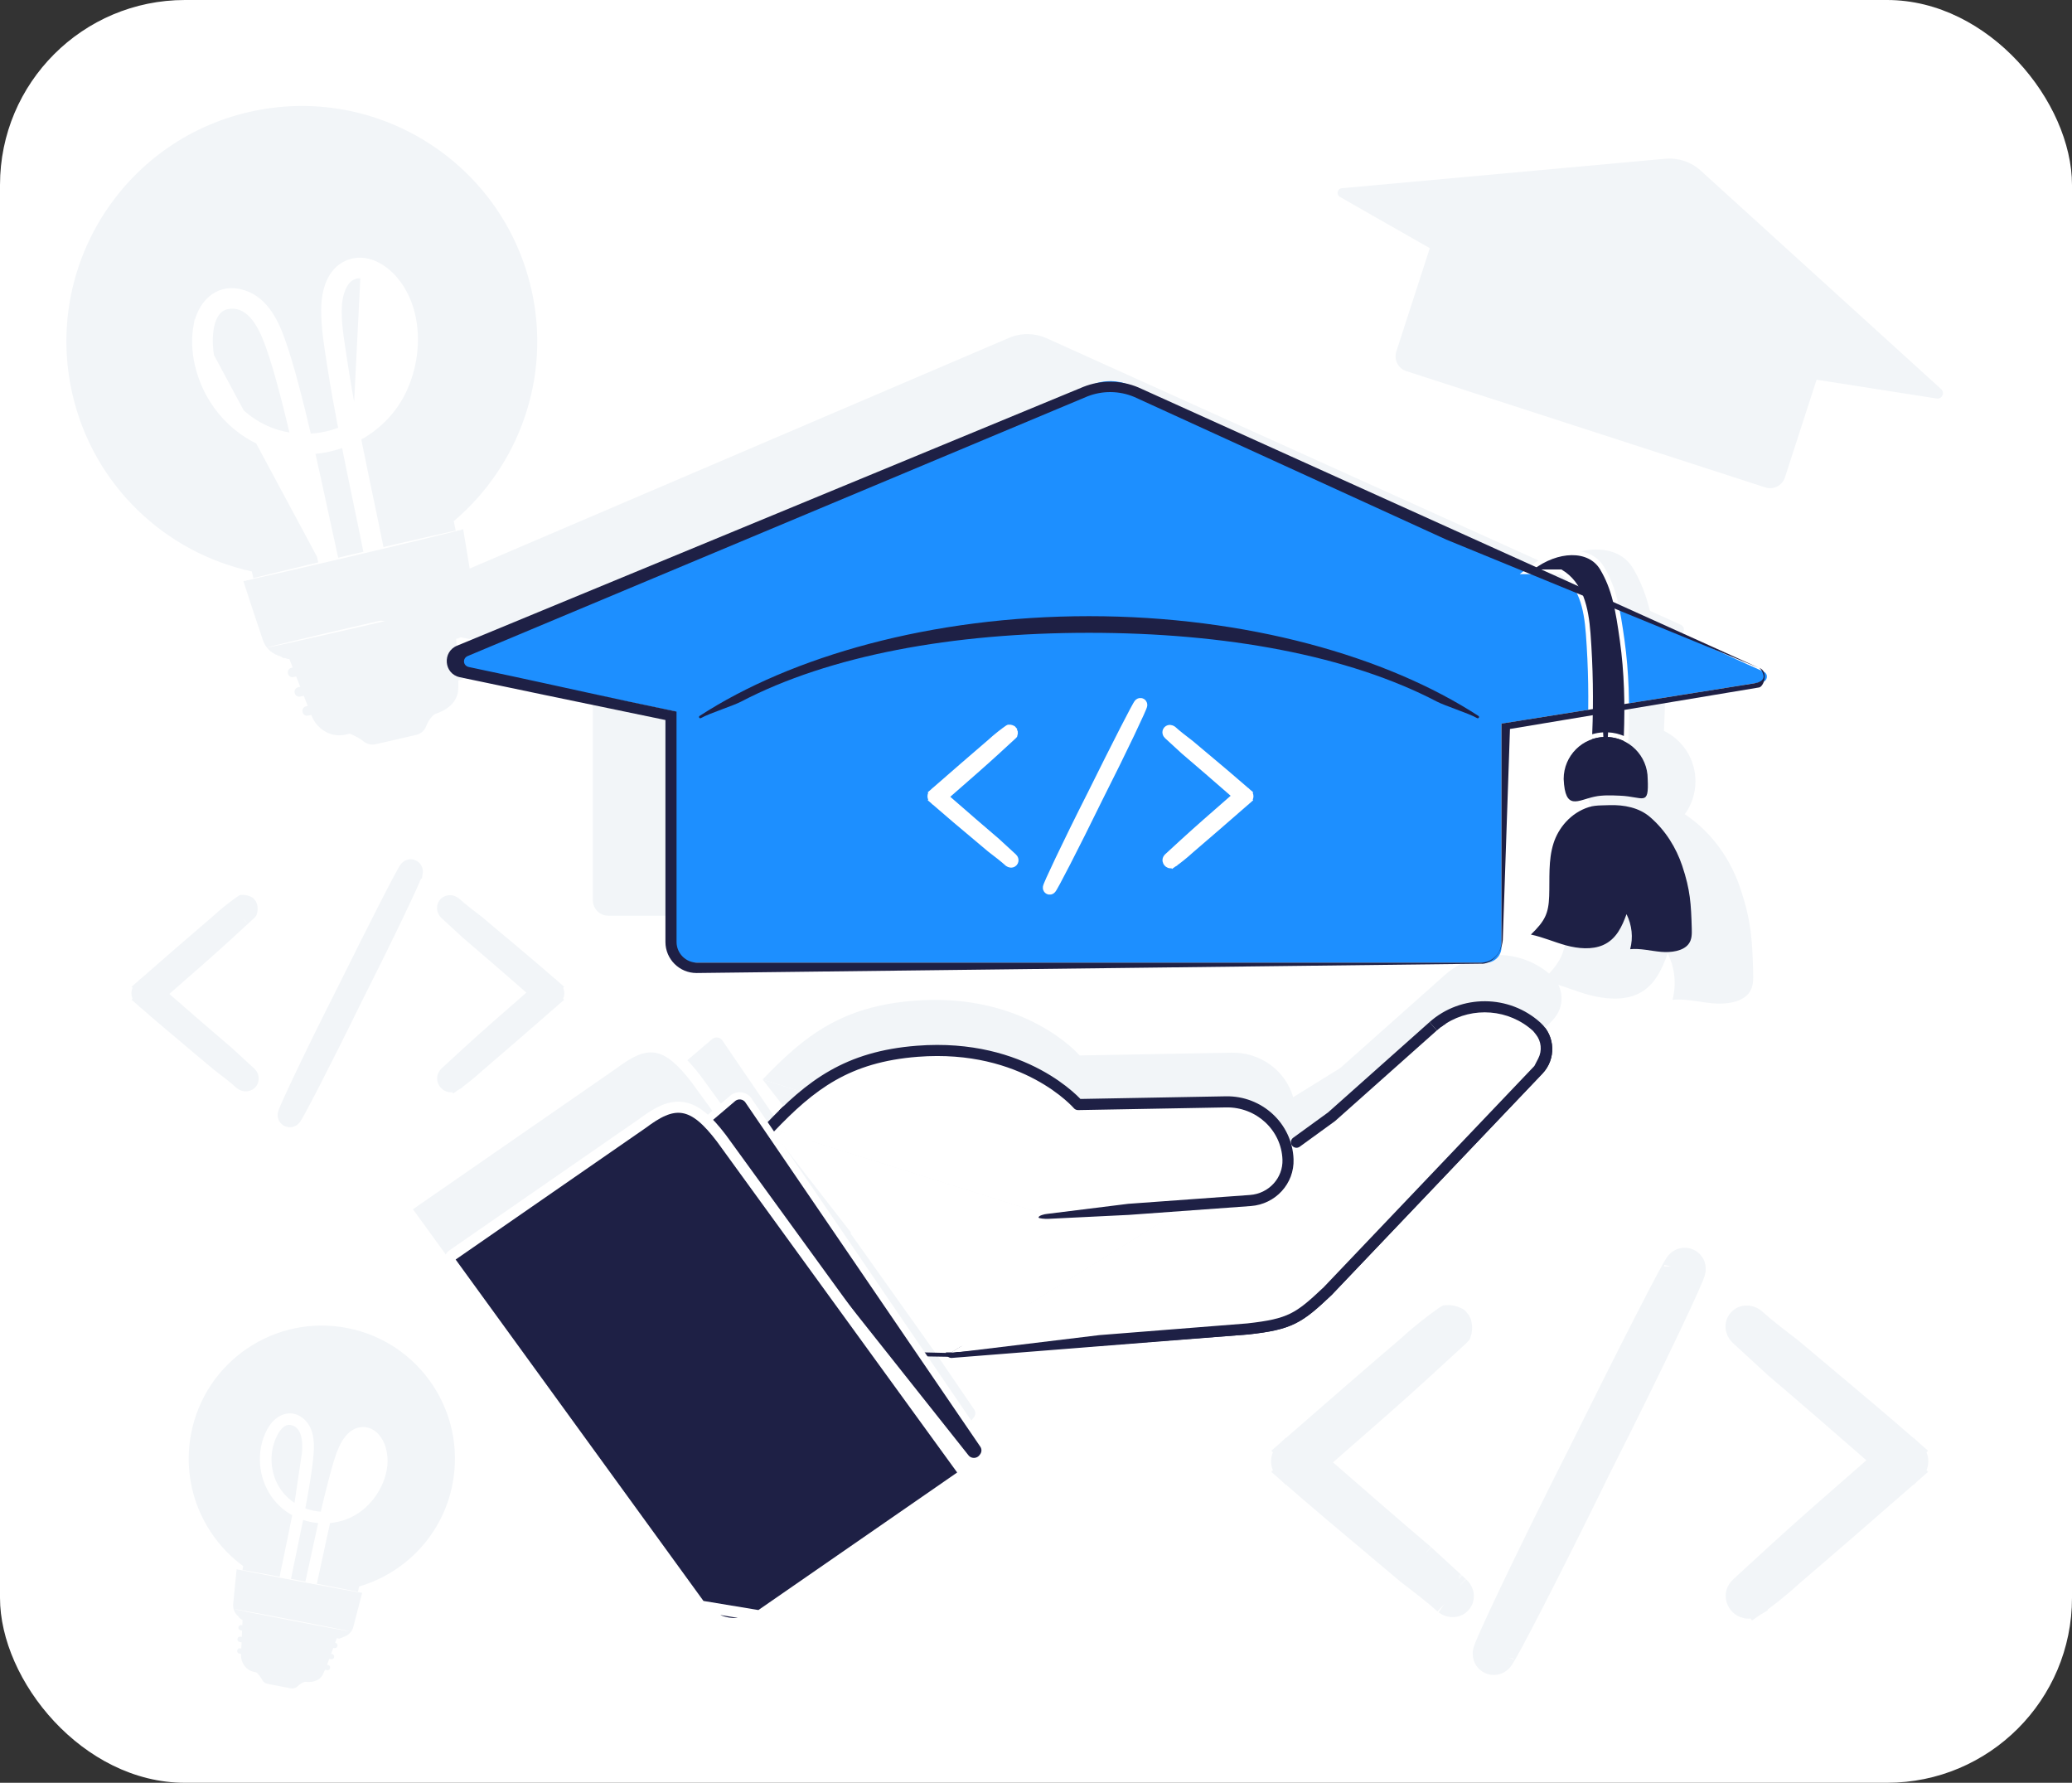 <svg width="272" height="234" viewBox="0 0 272 234" fill="none" xmlns="http://www.w3.org/2000/svg">
<rect x="0" y="0" width="272" height="234" fill="#333333" stroke="none"/>
<g clip-path="url(#clip0_7499_40913)">
<rect width="272" height="234" rx="24.278" fill="white"/>
<path d="M217.787 87.032C217.029 81.559 216.417 78.056 214.388 74.615C212.358 71.175 207.093 71.428 202.945 74.614L207.725 74.615C211.444 76.817 212.397 81.157 212.736 85.751C213.191 91.87 213.276 89.506 212.989 95.633C210.155 96.621 208.118 99.343 208.118 102.546C208.118 104.527 208.897 106.324 210.162 107.64C208.286 108.927 206.986 110.859 206.372 112.821C205.672 115.059 205.665 117.376 205.659 119.695C205.656 120.461 205.654 121.227 205.627 121.99C205.517 125.055 204.893 126.323 202.482 128.689C203.695 128.945 204.848 129.348 206.004 129.751C206.844 130.044 207.686 130.337 208.552 130.576C210.601 131.134 212.968 131.355 214.874 130.523C217.219 129.486 218.172 127.209 218.928 125.136C219.871 127.059 220.09 129.211 219.553 131.231C220.739 131.112 221.919 131.289 223.102 131.467C223.679 131.553 224.256 131.64 224.834 131.692C226.598 131.851 228.658 131.568 229.589 130.345C230.181 129.575 230.17 128.6 230.148 127.697C230.028 123.347 229.896 120.927 228.505 116.728C227.258 112.965 224.867 109.324 221.167 106.874C222.049 105.662 222.569 104.165 222.569 102.546C222.569 99.626 220.877 97.106 218.43 95.935C218.683 90.169 218.597 92.902 217.787 87.032Z" fill="#F2F5F8"/>
<path d="M69.731 37.884C65.906 21.253 49.32 10.878 32.689 14.703C16.057 18.529 5.683 35.114 9.508 51.745C12.282 63.784 21.74 72.542 33.059 75.008C33.882 78.577 34.808 82.605 34.808 82.605L61.202 76.532C61.202 76.532 60.382 72.232 59.564 68.409C68.109 61.177 72.421 49.54 69.736 37.882L69.731 37.884Z" fill="#F2F5F8"/>
<path d="M45.645 79.93C45.719 80.241 45.656 80.523 45.484 80.737C45.317 80.944 45.072 81.058 44.828 81.093C44.347 81.162 43.744 80.928 43.583 80.281L43.583 80.281C43.358 79.369 43.144 78.454 42.931 77.54L42.93 77.538L42.93 77.537C42.198 74.375 41.514 71.207 40.831 68.04C40.203 65.126 39.575 62.215 38.91 59.312C33.639 58.962 29.056 55.578 26.875 50.794L26.875 50.794C25.77 48.364 25.224 45.488 25.703 42.806L45.645 79.93ZM45.645 79.93L45.647 79.929C44.597 75.672 43.673 71.384 42.747 67.091C42.61 66.459 42.474 65.826 42.337 65.193C41.911 63.227 41.482 61.261 41.036 59.298C42.447 59.191 43.83 58.889 45.139 58.407C45.629 60.865 46.139 63.317 46.648 65.767L46.649 65.768C47.26 68.709 47.871 71.648 48.447 74.595C48.7 75.893 48.949 77.196 49.177 78.496L49.177 78.496C49.234 78.816 49.407 79.054 49.64 79.197C49.867 79.337 50.135 79.378 50.38 79.342C50.624 79.307 50.869 79.191 51.042 78.988C51.22 78.778 51.301 78.495 51.245 78.174L51.245 78.173C50.471 73.837 49.568 69.526 48.667 65.219C48.483 64.344 48.3 63.469 48.118 62.594C47.767 60.906 47.419 59.219 47.084 57.529C49.434 56.258 51.428 54.351 52.742 51.908C55.166 47.407 55.404 40.851 51.956 36.696C50.497 34.934 48.038 33.438 45.593 34.462L45.593 34.462C44.347 34.984 43.567 35.972 43.1 37.103C42.636 38.23 42.475 39.511 42.47 40.665L42.47 40.665C42.463 42.963 42.83 45.285 43.185 47.531C43.226 47.788 43.266 48.043 43.306 48.298L43.306 48.298C43.727 50.991 44.216 53.671 44.734 56.347C44.121 56.591 43.483 56.788 42.824 56.933L42.823 56.934C42.069 57.1 41.312 57.199 40.56 57.23C40.032 54.969 39.477 52.713 38.876 50.468L38.876 50.468C38.344 48.489 37.786 46.506 37.092 44.566C36.147 41.926 34.649 38.946 31.482 38.248L31.482 38.248C29.906 37.901 28.574 38.332 27.579 39.216C26.593 40.093 25.952 41.401 25.703 42.806L45.645 79.93ZM46.664 55.372C49.446 53.642 51.467 50.831 52.158 47.5L46.664 55.372ZM46.664 55.372C46.132 52.591 45.641 49.803 45.226 47.002C45.175 46.656 45.122 46.308 45.068 45.96C44.768 44.012 44.464 42.046 44.576 40.139C44.63 39.204 44.864 38.129 45.356 37.341C45.6 36.95 45.901 36.641 46.266 36.447C46.628 36.255 47.071 36.167 47.621 36.246L46.664 55.372ZM51.7 40.481L51.7 40.481C51.359 39.567 50.837 38.573 50.145 37.774C49.453 36.975 48.609 36.39 47.621 36.246L51.7 40.481ZM51.7 40.481C52.532 42.708 52.636 45.168 52.158 47.499L51.7 40.481ZM38.404 57.138C35.258 56.731 32.358 55.133 30.325 52.498L30.325 52.498C28.892 50.644 27.967 48.404 27.704 46.079C27.589 45.05 27.571 43.624 27.909 42.432C28.246 41.243 28.907 40.365 30.11 40.234L30.11 40.234C31.461 40.087 32.49 40.738 33.305 41.746C34.126 42.761 34.698 44.104 35.113 45.247C35.723 46.93 36.222 48.653 36.698 50.387C37.307 52.628 37.87 54.88 38.404 57.138ZM27.154 50.667L27.154 50.667L27.154 50.667Z" fill="white" stroke="white" stroke-width="0.613"/>
<path d="M45.692 96.207C45.692 96.207 46.931 96.659 47.766 97.34C48.199 97.692 48.779 97.806 49.32 97.685L54.632 96.46C55.224 96.323 55.719 95.906 55.939 95.331C56.195 94.663 56.736 93.818 57.43 93.501L45.695 96.212L45.692 96.207Z" fill="#F2F5F8"/>
<path d="M36.528 82.757C36.554 82.862 39.7 90.872 40.903 93.938C41.396 95.195 42.468 96.166 43.79 96.439C44.273 96.538 44.81 96.554 45.378 96.421C47.655 95.894 56.991 93.737 56.991 93.737C56.991 93.737 60.026 93.039 60.158 90.467C60.297 87.763 59.367 77.481 59.367 77.481L36.528 82.757Z" fill="#F2F5F8"/>
<path d="M39.727 93.488L39.712 93.425C39.638 93.108 39.836 92.788 40.153 92.713L60.366 87.97C60.683 87.896 61.003 88.094 61.078 88.411L61.093 88.475C61.167 88.791 60.968 89.112 60.652 89.186L40.438 93.929C40.122 94.004 39.801 93.805 39.727 93.488Z" fill="#F2F5F8"/>
<path d="M38.694 90.988L38.679 90.925C38.605 90.608 38.803 90.288 39.12 90.213L60.192 85.269C60.508 85.194 60.829 85.393 60.903 85.71L60.918 85.773C60.992 86.09 60.794 86.41 60.477 86.484L39.405 91.429C39.088 91.504 38.768 91.305 38.694 90.988Z" fill="#F2F5F8"/>
<path d="M60.139 83.798L38.523 88.872C38.206 88.947 37.888 88.75 37.813 88.434L37.798 88.37C37.724 88.053 37.92 87.734 38.236 87.66L59.852 82.585C60.169 82.511 60.487 82.707 60.562 83.024L60.577 83.088C60.651 83.405 60.455 83.724 60.139 83.798Z" fill="#F2F5F8"/>
<path d="M36.762 85.859L36.777 85.922C36.852 86.24 37.17 86.438 37.488 86.363L59.983 81.084C60.301 81.01 60.499 80.691 60.424 80.373L60.409 80.309C60.335 79.991 60.016 79.794 59.698 79.868L37.203 85.147C36.885 85.222 36.687 85.54 36.762 85.859Z" fill="#F2F5F8"/>
<path d="M31.951 76.273C32.001 76.491 33.651 81.461 34.504 84.008C34.817 84.943 35.538 85.687 36.467 86.023L37.828 86.518L60.282 81.334L61.274 80.311C61.967 79.593 62.293 78.597 62.149 77.607L60.804 69.459L31.953 76.279L31.951 76.273Z" fill="#F2F5F8"/>
<path d="M61.846 78.805C61.856 78.859 55.861 80.293 48.455 82.004C41.044 83.717 35.027 85.057 35.016 85.004C35.006 84.95 40.996 83.518 48.409 81.811C55.815 80.1 61.832 78.759 61.848 78.811L61.846 78.805Z" fill="white"/>
<path d="M60.799 69.454C60.812 69.513 54.312 71.092 46.274 72.983C38.231 74.876 31.7 76.358 31.687 76.299C31.674 76.24 38.175 74.661 46.218 72.768C54.256 70.877 60.786 69.395 60.805 69.452L60.799 69.454Z" fill="white"/>
<path d="M232.983 179.552L233.002 179.57L233.022 179.587C236.64 182.656 241.53 186.894 247 191.666C246.816 191.828 246.632 191.988 246.448 192.148C241.203 196.725 236.499 200.83 232.983 204.062L232.961 204.081L232.94 204.101L232.897 204.14L232.876 204.16L232.855 204.179L232.812 204.219L232.643 204.374L232.601 204.412L232.591 204.422L232.58 204.432L232.56 204.451L232.476 204.527L232.435 204.566L232.393 204.604L232.311 204.679L232.147 204.83L232.137 204.839L232.127 204.848L232.107 204.867L232.066 204.904L232.026 204.941L231.985 204.978L231.825 205.125L231.667 205.271L231.052 205.836L231.015 205.871L230.996 205.888L230.977 205.905L230.968 205.914L230.959 205.922L230.949 205.931L230.94 205.939L230.931 205.948L230.921 205.956L230.903 205.973L230.755 206.109L230.61 206.243L230.537 206.309L230.501 206.342L230.466 206.375L229.378 207.375L229.314 207.434L229.298 207.449L229.282 207.463L229.25 207.493L229.234 207.507L229.218 207.522L229.187 207.551L229.171 207.565L229.155 207.58L229.147 207.587L229.14 207.594L229.132 207.601L229.124 207.609L229.061 207.666L229 207.723L228.877 207.836L228.756 207.947L228.637 208.056L228.578 208.11L228.549 208.137L228.52 208.164L228.513 208.17L228.505 208.177C228.474 208.206 228.522 208.162 228.491 208.19L228.462 208.217L228.447 208.23L228.433 208.243L228.426 208.25L228.419 208.257L228.404 208.27C228.349 208.321 228.299 208.374 228.255 208.428L228.188 208.509C227.84 208.932 227.811 209.419 227.874 209.756C227.934 210.079 228.085 210.342 228.242 210.532C228.398 210.72 228.632 210.924 228.95 211.043C229.288 211.171 229.79 211.217 230.269 210.924L229.585 209.807L230.328 210.885C231.595 210.012 233.471 208.575 235.349 206.85C239.637 203.191 245.142 198.412 251.255 193.075L250.624 192.352C250.625 192.35 250.627 192.347 250.628 192.344L251.279 193.052C252.009 192.382 252.009 191.232 251.279 190.561L250.709 191.183C250.707 191.178 250.706 191.174 250.704 191.17L251.255 190.539C246.978 186.805 242.84 183.336 239.385 180.44C237.89 179.187 236.523 178.041 235.328 177.027L235.303 177.006L235.277 176.986C233.423 175.565 231.642 174.2 230.471 173.124L230.404 173.062L230.328 173.01L230.304 172.993C230.08 172.838 229.787 172.701 229.441 172.669C229.102 172.639 228.606 172.712 228.22 173.117C227.81 173.548 227.768 174.098 227.874 174.501C227.974 174.878 228.197 175.153 228.393 175.333L228.866 175.768L228.927 175.825L228.958 175.853L228.966 175.86L228.974 175.867L228.989 175.881L229.02 175.91L229.051 175.938L229.114 175.996L229.24 176.112L229.368 176.23L229.498 176.349L229.564 176.41L229.63 176.47L229.764 176.593L229.831 176.655L229.865 176.686L229.882 176.702L229.89 176.71L229.899 176.718L230.036 176.844L230.071 176.875L230.079 176.883L230.088 176.891L230.097 176.899L230.105 176.907L230.14 176.939L230.149 176.947L230.158 176.955L230.166 176.963L230.175 176.971L230.184 176.979L230.193 176.987L230.201 176.996L230.21 177.004L230.245 177.036L230.28 177.068L230.289 177.076L230.298 177.085L230.316 177.101L230.325 177.109L230.334 177.117L230.351 177.133L230.387 177.166L230.423 177.199L230.44 177.215L230.449 177.224L230.458 177.232L231.046 177.772L231.122 177.842L231.198 177.912L231.351 178.052L231.39 178.088L231.429 178.124L231.467 178.159L231.477 178.168L231.486 178.176C231.489 178.179 231.495 178.185 231.506 178.195L231.663 178.339L231.982 178.633L231.993 178.642L232.003 178.651L232.023 178.67L232.033 178.679L232.043 178.688L232.063 178.707L232.145 178.782L232.309 178.932L232.35 178.97L232.371 178.989L232.391 179.009L232.475 179.085L232.485 179.095L232.495 179.104L232.506 179.114L232.516 179.123L232.558 179.162L232.579 179.181L232.59 179.191L232.6 179.2L232.642 179.239L232.663 179.258L232.674 179.268L232.684 179.278L232.727 179.317L232.812 179.395L232.854 179.434L232.865 179.444L232.876 179.454L232.897 179.473L232.983 179.552Z" fill="#F2F5F8" stroke="#F2F5F8" stroke-width="2.619"/>
<path d="M186.994 204.044L187.013 204.062L187.354 204.375L187.687 204.681L187.851 204.832L187.872 204.851L187.892 204.87L187.913 204.888L187.923 204.898L187.933 204.907L188.014 204.981L188.333 205.275L188.412 205.347L188.49 205.419L188.645 205.561L188.798 205.702L188.817 205.72L188.836 205.737L188.874 205.772L188.95 205.841L189.247 206.115L189.257 206.123L189.266 206.132L189.284 206.149L189.321 206.182L189.339 206.199L189.348 206.208L189.357 206.216L189.393 206.249L189.403 206.258L189.412 206.266L189.43 206.283L189.448 206.299L189.459 206.309L189.465 206.315L189.466 206.316L186.994 204.044ZM186.994 204.044L186.974 204.027M186.994 204.044L186.974 204.027M186.974 204.027C183.356 200.958 178.466 196.719 172.996 191.947C173.181 191.786 173.365 191.625 173.548 191.465C178.793 186.888 183.497 182.784 187.013 179.552L187.024 179.542L187.035 179.532L187.046 179.522L187.056 179.513L187.099 179.473L187.142 179.434L187.153 179.424L187.163 179.414L187.174 179.405L187.185 179.395L187.354 179.239L187.522 179.085L187.542 179.066L187.563 179.047L187.574 179.037L187.584 179.028L187.605 179.009L187.625 178.989L187.636 178.98L187.646 178.97L187.667 178.951L187.677 178.942L187.687 178.932L187.77 178.857L187.851 178.782L187.933 178.707L188.014 178.633L188.054 178.596L188.074 178.577L188.084 178.568L188.094 178.559L188.134 178.522L188.174 178.485L188.194 178.467L188.214 178.448L188.254 178.412L188.293 178.376L188.313 178.357L188.323 178.348L188.333 178.339L188.95 177.772L189.247 177.499L189.538 177.232L189.556 177.215L189.574 177.199L189.609 177.166L189.627 177.15L189.636 177.142L189.645 177.133L189.68 177.101L189.821 176.971L190.097 176.718L190.628 176.23L190.756 176.112L190.82 176.054L190.835 176.039L190.843 176.032L190.851 176.025L190.883 175.996L190.914 175.967L190.922 175.96L190.929 175.953L190.945 175.938L191.007 175.881L191.13 175.768L191.138 175.761L191.145 175.754L191.16 175.74L191.191 175.713L191.206 175.699L191.221 175.685L191.228 175.678L191.236 175.671L191.251 175.657L191.37 175.548L191.603 175.333C191.657 175.284 191.699 175.237 191.732 175.197L191.804 175.109C192.102 174.294 191.822 173.466 191.818 173.461L191.814 173.456L191.811 173.453L191.81 173.452L191.809 173.45L191.805 173.446L191.793 173.431L191.75 173.377L191.618 173.216L191.487 173.054L191.444 173.001L191.432 172.986L191.428 172.982L191.427 172.98L191.425 172.978L191.423 172.976L191.419 172.971C191.415 172.966 190.695 172.528 189.864 172.617C189.851 172.623 189.834 172.631 189.815 172.641L189.814 172.641C189.809 172.644 189.743 172.677 189.668 172.728C188.401 173.602 186.525 175.039 184.647 176.764C180.359 180.423 174.854 185.202 168.742 190.539L169.372 191.261C169.371 191.264 169.369 191.267 169.368 191.27L168.717 190.561C167.988 191.232 167.988 192.382 168.717 193.052L169.288 192.431C169.289 192.435 169.291 192.44 169.292 192.444L168.742 193.075C173.019 196.809 177.157 200.278 180.612 203.174C182.106 204.427 183.473 205.573 184.668 206.587L184.693 206.608L184.719 206.628C186.574 208.049 188.354 209.414 189.525 210.49L189.592 210.552M186.974 204.027L189.592 210.552M189.592 210.552L189.668 210.604M189.592 210.552L189.668 210.604M189.668 210.604L189.692 210.621C189.916 210.775 190.209 210.913 190.556 210.944C190.894 210.975 191.39 210.902 191.776 210.497C192.186 210.066 192.229 209.516 192.122 209.113C192.022 208.736 191.799 208.461 191.603 208.28L191.575 208.254M189.668 210.604L191.575 208.254M191.575 208.254L191.546 208.228M191.575 208.254L191.546 208.228M191.546 208.228L191.531 208.214M191.546 208.228L191.531 208.214M191.531 208.214L191.517 208.201M191.531 208.214L191.517 208.201M191.517 208.201L191.488 208.174M191.517 208.201L191.488 208.174M191.488 208.174L191.37 208.066M191.488 208.174L191.37 208.066M191.37 208.066L191.13 207.845M191.37 208.066L191.13 207.845M191.13 207.845L191.069 207.789M191.13 207.845L191.069 207.789M191.069 207.789L191.038 207.761M191.069 207.789L191.038 207.761M191.038 207.761L191.03 207.754M191.038 207.761L191.03 207.754M191.03 207.754L191.023 207.747M191.03 207.754L191.023 207.747M191.023 207.747L191.015 207.74M191.023 207.747L191.015 207.74M191.015 207.74L191.007 207.733M191.015 207.74L191.007 207.733M191.007 207.733L190.992 207.718M191.007 207.733L190.992 207.718M190.992 207.718L190.976 207.704M190.992 207.718L190.976 207.704M190.976 207.704L190.945 207.675M190.976 207.704L190.945 207.675M190.945 207.675L190.914 207.647M190.945 207.675L190.914 207.647M190.914 207.647L190.898 207.632M190.914 207.647L190.898 207.632M190.898 207.632L190.89 207.625M190.898 207.632L190.89 207.625M190.89 207.625L190.883 207.618M190.89 207.625L190.883 207.618M190.883 207.618L190.867 207.604M190.883 207.618L190.867 207.604M190.867 207.604L190.859 207.596M190.867 207.604L190.859 207.596M190.859 207.596L190.851 207.589M190.859 207.596L190.851 207.589M190.851 207.589L190.835 207.575M190.851 207.589L190.835 207.575M190.835 207.575L190.827 207.567M190.835 207.575L190.827 207.567M190.827 207.567L190.82 207.56M190.827 207.567L190.82 207.56M190.82 207.56L190.788 207.531M190.82 207.56L190.788 207.531M190.788 207.531L190.756 207.502M190.788 207.531L190.756 207.502M190.756 207.502L190.628 207.384M190.756 207.502L190.628 207.384M190.628 207.384L190.366 207.143M190.628 207.384L190.366 207.143M190.366 207.143L190.233 207.021M190.366 207.143L190.233 207.021M190.233 207.021L190.199 206.99M190.233 207.021L190.199 206.99M190.199 206.99C190.137 206.933 190.227 207.015 190.165 206.959M190.199 206.99L190.165 206.959M190.165 206.959L190.131 206.927M190.165 206.959L190.131 206.927M190.131 206.927L190.123 206.92M190.131 206.927L190.123 206.92M190.123 206.92L190.114 206.912M190.123 206.92L190.114 206.912M190.114 206.912L190.097 206.896M190.114 206.912L190.097 206.896M190.097 206.896L189.538 206.382M190.097 206.896L189.538 206.382M189.538 206.382L189.529 206.374M189.538 206.382L189.529 206.374M189.529 206.374L189.52 206.366M189.529 206.374L189.52 206.366M189.52 206.366L189.502 206.349M189.52 206.366L189.502 206.349M189.502 206.349L189.484 206.332L189.502 206.349Z" fill="#F2F5F8" stroke="#F2F5F8" stroke-width="2.619"/>
<path d="M215.983 173.259C213.648 177.819 210.488 184.107 207.066 191.015C203.509 198.043 200.395 204.408 198.198 209.023C197.099 211.331 196.227 213.207 195.642 214.512C195.351 215.162 195.125 215.684 194.977 216.05C194.905 216.228 194.84 216.398 194.796 216.538C194.777 216.596 194.741 216.712 194.721 216.844L194.721 216.845C194.713 216.893 194.686 217.067 194.718 217.283C194.734 217.392 194.78 217.624 194.945 217.867C195.142 218.155 195.472 218.399 195.897 218.458C196.252 218.508 196.527 218.408 196.657 218.35C196.797 218.288 196.897 218.215 196.951 218.173C197.058 218.09 197.132 218.007 197.164 217.97C197.236 217.887 197.296 217.803 197.334 217.748C197.416 217.627 197.512 217.471 197.612 217.301C197.818 216.952 198.097 216.45 198.439 215.82C199.125 214.555 200.086 212.725 201.252 210.46C203.583 205.931 206.744 199.642 210.185 192.601C213.741 185.575 216.854 179.211 219.052 174.596C220.15 172.289 221.022 170.413 221.607 169.108C221.899 168.458 222.125 167.936 222.272 167.569C222.344 167.392 222.409 167.222 222.454 167.082C222.472 167.024 222.508 166.908 222.529 166.776L222.529 166.775C222.536 166.727 222.563 166.552 222.532 166.337C222.516 166.228 222.47 165.995 222.304 165.753C222.107 165.465 221.778 165.221 221.352 165.162C220.989 165.111 220.709 165.216 220.58 165.275C220.44 165.34 220.34 165.414 220.287 165.456C220.181 165.541 220.108 165.624 220.076 165.661C220.005 165.744 219.947 165.829 219.909 165.884C219.827 166.007 219.732 166.164 219.631 166.338C219.425 166.692 219.145 167.202 218.802 167.842C218.114 169.127 217.15 170.98 215.983 173.259ZM195.048 216.206C195.048 216.206 195.048 216.205 195.05 216.203C195.048 216.205 195.048 216.206 195.048 216.206ZM197.42 217.383C197.42 217.383 197.421 217.381 197.423 217.375C197.421 217.38 197.42 217.383 197.42 217.383ZM219.829 166.237C219.829 166.237 219.829 166.239 219.827 166.245C219.828 166.24 219.829 166.237 219.829 166.237Z" fill="#F2F5F8" stroke="#F2F5F8" stroke-width="2.757"/>
<path d="M61.415 122.593L61.427 122.604L61.439 122.614C63.734 124.562 66.839 127.253 70.312 130.283C70.186 130.393 70.06 130.503 69.935 130.612C66.616 133.508 63.64 136.105 61.415 138.15L61.307 138.249L61.253 138.299L61.227 138.323L61.213 138.335L61.207 138.342L61.2 138.348L61.094 138.445L61.068 138.469L61.042 138.493L61.035 138.499L61.029 138.505L61.016 138.517L60.99 138.541L60.964 138.565L60.938 138.589L60.925 138.601L60.918 138.607L60.912 138.612L60.886 138.636L60.835 138.683L60.784 138.73L60.582 138.915L60.483 139.006L60.434 139.051L60.422 139.063L60.416 139.068L60.41 139.074L60.404 139.079L60.398 139.085L60.386 139.096L60.193 139.273L60.099 139.36L60.093 139.365L60.087 139.371L60.081 139.376L60.075 139.381L60.052 139.403L60.005 139.446L59.959 139.488L59.936 139.509L59.93 139.515L59.925 139.52L59.913 139.53L59.867 139.572L59.822 139.614L59.643 139.779L59.556 139.859L59.534 139.879L59.512 139.899L59.507 139.904L59.501 139.909L59.496 139.914L59.49 139.919L59.469 139.939L59.426 139.978L59.383 140.017L59.378 140.022L59.373 140.027L59.368 140.032L59.362 140.037L59.341 140.056L59.331 140.066L59.325 140.071L59.32 140.076L59.31 140.085L59.299 140.095L59.257 140.133L59.216 140.171L59.134 140.247L58.973 140.395L58.934 140.431L58.914 140.449L58.904 140.458L58.894 140.467L58.817 140.538L58.812 140.543L58.807 140.547L58.798 140.556L58.778 140.573L58.74 140.608L58.703 140.643L58.693 140.652L58.688 140.656L58.684 140.66L58.674 140.669L58.665 140.678L58.591 140.746L58.554 140.78L58.536 140.796L58.518 140.813C58.484 140.844 58.454 140.877 58.426 140.91L58.384 140.961C58.171 141.22 58.154 141.517 58.192 141.724C58.229 141.922 58.322 142.083 58.418 142.2C58.514 142.316 58.658 142.44 58.852 142.514C59.06 142.592 59.366 142.62 59.659 142.441L59.243 141.762L59.695 142.417C60.495 141.866 61.681 140.957 62.869 139.866C65.582 137.551 69.066 134.527 72.934 131.149L72.533 130.69C72.534 130.689 72.534 130.687 72.535 130.686L72.949 131.136C73.396 130.725 73.396 130.019 72.949 129.607L72.584 130.004C72.583 130.002 72.582 129.999 72.582 129.997L72.934 129.594C70.227 127.231 67.609 125.036 65.424 123.204C64.478 122.411 63.612 121.686 62.856 121.044L62.841 121.031L62.825 121.019C61.652 120.12 60.524 119.255 59.782 118.573L59.741 118.536L59.695 118.504L59.679 118.493C59.541 118.398 59.361 118.313 59.148 118.294C58.941 118.275 58.638 118.32 58.403 118.567C58.153 118.83 58.127 119.166 58.192 119.412C58.253 119.643 58.389 119.812 58.511 119.924L58.547 119.957L58.565 119.974L58.584 119.991L58.602 120.008L58.621 120.025L58.658 120.059L58.81 120.199L58.849 120.234L58.868 120.252L58.888 120.27L58.893 120.275L58.898 120.279L58.902 120.284L58.907 120.288L58.927 120.306L58.947 120.325C58.953 120.33 58.955 120.332 58.955 120.332L58.957 120.334L58.967 120.343L59.047 120.416L59.052 120.421L59.057 120.426L59.062 120.43L59.067 120.435L59.072 120.439L59.077 120.444L59.082 120.449L59.087 120.453L59.097 120.463L59.107 120.472L59.128 120.491L59.293 120.643L59.378 120.721L59.42 120.76L59.464 120.799L59.638 120.96L59.683 121.001L59.688 121.006L59.694 121.011L59.705 121.021L59.716 121.032L59.727 121.042L59.75 121.063L59.761 121.073L59.772 121.083L59.818 121.125L59.863 121.167L59.869 121.172L59.874 121.177L59.88 121.182L59.886 121.188L59.892 121.193L59.897 121.198L59.903 121.204L59.909 121.209L59.92 121.219L59.932 121.23L59.943 121.241L59.955 121.251L59.961 121.256L59.967 121.262L59.972 121.267L59.978 121.272L59.99 121.283L59.995 121.288L60.001 121.294L60.048 121.337L60.095 121.38L60.118 121.401L60.124 121.407L60.13 121.412L60.136 121.418L60.142 121.423L60.154 121.434L60.16 121.44L60.166 121.445L60.19 121.467L60.237 121.511L60.249 121.522L60.255 121.527L60.261 121.533L60.285 121.555L60.383 121.644L60.431 121.689L60.444 121.7L60.45 121.706L60.456 121.712L60.468 121.723L60.474 121.729L60.481 121.734L60.505 121.757L60.53 121.78L60.58 121.826L60.68 121.918L60.693 121.929C60.737 121.97 60.661 121.901 60.706 121.941L60.731 121.964L60.756 121.988L60.782 122.011L60.885 122.106L60.91 122.129L60.917 122.135L60.923 122.141L60.936 122.153L60.949 122.165L60.962 122.177L60.988 122.201L61.093 122.297L61.1 122.304L61.106 122.31L61.12 122.322L61.146 122.346L61.153 122.352L61.16 122.358L61.166 122.364L61.173 122.37L61.179 122.377L61.186 122.383L61.199 122.395L61.226 122.42L61.233 122.426L61.239 122.432L61.253 122.444L61.266 122.456L61.273 122.463L61.28 122.469L61.307 122.494L61.313 122.5L61.32 122.506L61.334 122.518L61.361 122.543L61.415 122.593Z" fill="#F2F5F8" stroke="#F2F5F8" stroke-width="1.592"/>
<path d="M29.914 138.15L29.902 138.139L29.89 138.129C27.595 136.181 24.49 133.49 21.017 130.461C21.143 130.35 21.269 130.24 21.394 130.131C24.713 127.235 27.689 124.638 29.914 122.593L29.941 122.568C29.965 122.547 29.953 122.557 29.946 122.564L29.955 122.556L29.968 122.543L29.995 122.518L30.023 122.494L30.076 122.444L30.103 122.42L30.11 122.413L30.116 122.407L30.123 122.401L30.13 122.395L30.236 122.297L30.341 122.201L30.367 122.177L30.38 122.165L30.386 122.159L30.393 122.153L30.445 122.106L30.547 122.011L30.598 121.964L30.611 121.953L30.623 121.941L30.636 121.929L30.649 121.918L30.749 121.826L30.947 121.644L30.995 121.599L31.001 121.594L31.007 121.588L31.02 121.577L31.026 121.572L31.032 121.566L31.038 121.561L31.044 121.555L31.092 121.511L31.14 121.467L31.512 121.125L31.557 121.083L31.579 121.063L31.602 121.042L31.646 121.001L31.652 120.996L31.658 120.991L31.669 120.98L31.674 120.975L31.68 120.97L31.691 120.96L31.866 120.799L31.951 120.721L31.962 120.711L31.973 120.701L31.983 120.691L31.987 120.688C31.981 120.693 31.977 120.697 31.994 120.682L32.036 120.643L32.057 120.624L32.067 120.614L32.072 120.609L32.078 120.605L32.099 120.585L32.109 120.576L32.119 120.566L32.16 120.528L32.202 120.491L32.207 120.486L32.212 120.481L32.222 120.472L32.227 120.467L32.232 120.463L32.237 120.458L32.242 120.453L32.283 120.416L32.363 120.343L32.367 120.338L32.373 120.334L32.382 120.325L32.402 120.306L32.412 120.297L32.417 120.293L32.422 120.288L32.432 120.279L32.441 120.27L32.519 120.199L32.671 120.059L32.745 119.991L32.75 119.987L32.755 119.982L32.764 119.974L32.769 119.97L32.773 119.965L32.782 119.957L32.819 119.924C32.844 119.9 32.87 119.873 32.897 119.841L32.943 119.785C33.124 119.29 32.953 118.786 32.951 118.783L32.948 118.78L32.947 118.778L32.946 118.777L32.945 118.776L32.943 118.774L32.935 118.764L32.908 118.73L32.825 118.628L32.742 118.526L32.715 118.492L32.707 118.483L32.705 118.48L32.704 118.479L32.703 118.478L32.702 118.476L32.699 118.473C32.697 118.47 32.259 118.204 31.754 118.258L31.753 118.258C31.748 118.261 31.694 118.285 31.634 118.326C30.834 118.878 29.648 119.787 28.46 120.877C25.747 123.192 22.264 126.217 18.396 129.594L18.796 130.053C18.796 130.055 18.795 130.056 18.794 130.058L18.381 129.607C17.933 130.019 17.933 130.725 18.381 131.136L18.745 130.739C18.746 130.741 18.747 130.744 18.747 130.746L18.396 131.149C21.102 133.512 23.72 135.707 25.906 137.54C26.852 138.333 27.717 139.058 28.473 139.699L28.488 139.712L28.504 139.724C29.677 140.623 30.805 141.488 31.547 142.17L31.589 142.208L31.634 142.239L31.65 142.25C31.788 142.345 31.968 142.43 32.181 142.449C32.388 142.468 32.691 142.423 32.926 142.176C33.177 141.913 33.203 141.577 33.138 141.331C33.076 141.1 32.94 140.931 32.819 140.82L32.745 140.752L32.671 140.684L32.662 140.676L32.657 140.671L32.652 140.667L32.648 140.663L32.643 140.658L32.638 140.654L32.634 140.65L32.615 140.632L32.596 140.615L32.577 140.597L32.558 140.58L32.519 140.544L32.48 140.509L32.441 140.473L32.363 140.401L32.323 140.364L32.303 140.345L32.298 140.341L32.293 140.336L32.283 140.327L32.242 140.29L32.222 140.271L32.217 140.266L32.212 140.262L32.207 140.257L32.202 140.252L32.191 140.243L32.186 140.238L32.181 140.234L32.16 140.215L32.119 140.177L32.099 140.158L32.088 140.148L32.078 140.139L32.072 140.134L32.067 140.129L32.057 140.119L32.036 140.1L32.015 140.081C31.987 140.055 32.032 140.097 32.004 140.071L31.999 140.066L31.994 140.061L31.973 140.042L31.962 140.032L31.957 140.027L31.951 140.022L31.866 139.944L31.844 139.924L31.833 139.914L31.822 139.904L31.801 139.884L31.779 139.864L31.757 139.844L31.735 139.824L31.73 139.819L31.724 139.814L31.713 139.803L31.702 139.793L31.691 139.783L31.685 139.778L31.68 139.773L31.669 139.763L31.646 139.742L31.635 139.732L31.624 139.722L31.613 139.712L31.607 139.706L31.602 139.701L31.512 139.618L31.42 139.534L31.328 139.449L31.281 139.407L31.258 139.385L31.252 139.38L31.246 139.374L31.24 139.369L31.234 139.363L31.223 139.353L31.217 139.347L31.211 139.342L31.187 139.32L31.163 139.298L31.151 139.287L31.14 139.276L30.947 139.099L30.922 139.077L30.91 139.065L30.904 139.06L30.898 139.054L30.873 139.032L30.867 139.026L30.861 139.02L30.855 139.015L30.849 139.009L30.824 138.986L30.811 138.975L30.799 138.963L30.787 138.952L30.774 138.941L30.749 138.918L30.724 138.895L30.699 138.872L30.649 138.825L30.623 138.802L30.598 138.779L30.547 138.732L30.496 138.685L30.47 138.661L30.445 138.638L30.341 138.542L30.236 138.446L30.13 138.348L30.076 138.299L30.07 138.293L30.063 138.287L30.056 138.281L30.049 138.274L30.023 138.25L29.968 138.2L29.941 138.175L29.928 138.163L29.921 138.156L29.914 138.15Z" fill="#F2F5F8" stroke="#F2F5F8" stroke-width="1.592"/>
<path d="M50.703 118.668C49.226 121.553 47.226 125.532 45.061 129.904C42.811 134.35 40.841 138.377 39.45 141.297C38.755 142.757 38.204 143.944 37.834 144.769C37.65 145.18 37.507 145.509 37.414 145.74C37.369 145.852 37.329 145.957 37.301 146.043C37.29 146.079 37.269 146.148 37.257 146.225L37.257 146.225C37.252 146.254 37.236 146.355 37.255 146.48C37.264 146.543 37.291 146.678 37.386 146.818C37.5 146.984 37.691 147.125 37.936 147.159C38.142 147.188 38.3 147.13 38.375 147.097C38.456 147.061 38.514 147.019 38.546 146.994C38.608 146.946 38.651 146.898 38.67 146.876C38.713 146.827 38.749 146.776 38.772 146.742C38.823 146.668 38.882 146.571 38.945 146.464C39.075 146.244 39.251 145.928 39.468 145.529C39.901 144.729 40.509 143.572 41.246 142.139C42.721 139.274 44.721 135.294 46.899 130.839C49.149 126.393 51.119 122.367 52.509 119.447C53.204 117.987 53.755 116.801 54.125 115.976C54.309 115.565 54.452 115.236 54.545 115.005C54.59 114.893 54.63 114.787 54.658 114.702C54.669 114.666 54.69 114.597 54.702 114.519L54.703 114.519C54.707 114.491 54.723 114.389 54.704 114.264C54.695 114.201 54.669 114.067 54.573 113.927C54.459 113.76 54.269 113.62 54.023 113.585C53.813 113.556 53.651 113.617 53.577 113.651C53.495 113.688 53.437 113.731 53.407 113.756C53.345 113.805 53.302 113.853 53.284 113.875C53.242 113.924 53.207 113.975 53.183 114.009C53.133 114.085 53.074 114.183 53.01 114.292C52.881 114.515 52.703 114.837 52.486 115.242C52.051 116.054 51.442 117.226 50.703 118.668Z" fill="#F2F5F8" stroke="#F2F5F8" stroke-width="1.592"/>
<path d="M59.401 194.79C61.24 185.316 55.048 176.148 45.574 174.31C36.1 172.471 26.933 178.663 25.094 188.137C23.765 194.995 26.645 201.692 31.929 205.564C31.535 207.597 31.09 209.891 31.09 209.891L46.125 212.808C46.125 212.808 46.688 210.398 47.143 208.234C53.218 206.457 58.117 201.431 59.404 194.79L59.401 194.79Z" fill="#F2F5F8"/>
<path d="M43.466 198.535C45.301 198.279 46.99 197.29 48.112 195.726C48.894 194.631 49.405 193.335 49.485 191.994L49.485 191.994C49.519 191.443 49.477 190.809 49.303 190.237C49.128 189.666 48.826 189.17 48.349 188.869C48.083 188.702 47.834 188.646 47.603 188.662C47.37 188.678 47.143 188.769 46.927 188.915C46.492 189.209 46.124 189.712 45.882 190.182L43.466 198.535ZM43.466 198.535C43.829 196.975 44.215 195.422 44.643 193.879C44.696 193.688 44.748 193.496 44.801 193.304C45.092 192.228 45.387 191.142 45.882 190.182L43.466 198.535ZM38.792 197.552C39.033 196.263 39.259 194.97 39.459 193.671C39.611 192.666 39.748 191.661 39.819 190.651L38.792 197.552ZM38.792 197.552C37.259 196.62 36.127 195.129 35.68 193.3L35.68 193.3C35.365 192.013 35.401 190.644 35.799 189.381C35.975 188.823 36.293 188.082 36.741 187.544C37.188 187.006 37.731 186.704 38.383 186.913L38.383 186.913C39.115 187.146 39.498 187.719 39.688 188.427C39.879 189.14 39.867 189.965 39.819 190.651L38.792 197.552ZM37.037 211.374C37.174 211.303 37.272 211.171 37.305 210.994L37.306 210.994C37.74 208.553 38.246 206.124 38.752 203.693C38.827 203.335 38.902 202.976 38.976 202.618C39.207 201.504 39.436 200.39 39.657 199.273C40.41 199.541 41.194 199.702 41.982 199.754C41.671 201.136 41.372 202.521 41.073 203.904L41.073 203.904C40.714 205.565 40.356 207.224 39.977 208.879C39.81 209.608 39.64 210.339 39.46 211.063L39.46 211.063C39.415 211.241 39.45 211.404 39.538 211.532C39.623 211.656 39.752 211.739 39.887 211.776C40.021 211.814 40.175 211.811 40.31 211.745C40.451 211.677 40.558 211.55 40.602 211.371L40.602 211.371C41.197 208.952 41.72 206.516 42.242 204.084C42.348 203.589 42.454 203.095 42.56 202.601C42.766 201.648 42.974 200.696 43.188 199.746C44.694 199.628 46.163 199.1 47.402 198.139C49.688 196.368 51.315 193.034 50.486 190.096C50.136 188.851 49.209 187.513 47.71 187.481L47.71 187.481C46.947 187.465 46.316 187.797 45.816 188.275C45.317 188.75 44.94 189.376 44.673 189.971L44.672 189.971C44.142 191.157 43.799 192.442 43.467 193.684C43.429 193.826 43.391 193.967 43.353 194.108L43.353 194.108C42.953 195.597 42.591 197.094 42.245 198.596C41.872 198.581 41.497 198.537 41.123 198.461L41.123 198.461C40.694 198.374 40.281 198.251 39.885 198.095C40.131 196.805 40.361 195.511 40.566 194.213L40.566 194.213C40.745 193.068 40.912 191.915 40.998 190.753C41.115 189.172 41.025 187.288 39.548 186.2L39.548 186.2C38.813 185.66 38.026 185.577 37.308 185.806C36.598 186.032 35.966 186.562 35.515 187.231C34.652 188.507 34.275 190.118 34.288 191.628L34.288 191.628C34.318 194.601 35.91 197.402 38.554 198.792C38.232 200.445 37.889 202.094 37.545 203.744C37.171 205.537 36.798 207.332 36.45 209.134L36.45 209.135L36.45 209.136C36.351 209.657 36.252 210.179 36.159 210.702L36.159 210.702C36.093 211.074 36.351 211.333 36.616 211.408C36.749 211.446 36.903 211.443 37.037 211.374Z" fill="white" stroke="white" stroke-width="0.347"/>
<path d="M33.593 219.418C33.593 219.418 34.129 219.936 34.405 220.479C34.547 220.761 34.821 220.953 35.129 221.014L38.155 221.6C38.493 221.665 38.844 221.563 39.09 221.316C39.376 221.03 39.849 220.717 40.281 220.712L33.593 219.421L33.593 219.418Z" fill="#F2F5F8"/>
<path d="M31.943 210.364C31.933 210.425 31.721 215.287 31.639 217.147C31.606 217.91 31.937 218.658 32.558 219.102C32.785 219.264 33.058 219.396 33.383 219.457C34.68 219.707 40 220.735 40 220.735C40 220.735 41.729 221.07 42.388 219.771C43.08 218.405 44.958 212.878 44.958 212.878L31.943 210.364Z" fill="#F2F5F8"/>
<path d="M31.134 216.65L31.14 216.614C31.175 216.433 31.351 216.313 31.532 216.347L43.067 218.533C43.247 218.567 43.367 218.743 43.333 218.924L43.326 218.96C43.292 219.141 43.116 219.261 42.935 219.227L31.4 217.041C31.219 217.007 31.099 216.831 31.134 216.65Z" fill="#F2F5F8"/>
<path d="M31.174 215.122L31.18 215.086C31.215 214.905 31.391 214.785 31.572 214.82L43.597 217.098C43.777 217.133 43.897 217.309 43.863 217.49L43.856 217.526C43.822 217.707 43.646 217.827 43.465 217.792L31.44 215.513C31.259 215.479 31.139 215.303 31.174 215.122Z" fill="#F2F5F8"/>
<path d="M43.908 216.323L31.572 213.987C31.391 213.952 31.272 213.778 31.306 213.597L31.313 213.56C31.347 213.38 31.522 213.26 31.702 213.294L44.038 215.631C44.219 215.665 44.339 215.84 44.304 216.02L44.297 216.057C44.263 216.238 44.089 216.357 43.908 216.323Z" fill="#F2F5F8"/>
<path d="M31.354 212.026L31.348 212.062C31.313 212.243 31.432 212.419 31.614 212.453L44.451 214.886C44.633 214.92 44.808 214.801 44.842 214.619L44.849 214.583C44.883 214.401 44.764 214.226 44.583 214.192L31.745 211.759C31.564 211.725 31.389 211.844 31.354 212.026Z" fill="#F2F5F8"/>
<path d="M31.067 205.967C31.043 206.091 30.755 209.038 30.611 210.55C30.559 211.105 30.761 211.655 31.164 212.042L31.754 212.61L44.548 215.082L45.295 214.781C45.818 214.569 46.215 214.129 46.368 213.584L47.542 209.064L31.067 205.97L31.067 205.967Z" fill="#F2F5F8"/>
<path d="M45.934 214.133C45.927 214.163 42.499 213.528 38.279 212.713C34.056 211.898 30.639 211.211 30.645 211.181C30.652 211.151 34.077 211.785 38.3 212.603C42.52 213.418 45.937 214.106 45.934 214.136L45.934 214.133Z" fill="white"/>
<path d="M47.54 209.063C47.533 209.096 43.811 208.421 39.223 207.554C34.632 206.687 30.917 205.955 30.924 205.921C30.931 205.888 34.653 206.563 39.244 207.43C43.832 208.297 47.547 209.029 47.543 209.063L47.54 209.063Z" fill="white"/>
<path d="M124.901 177.508L163.797 174.428C169.394 173.811 170.512 173.033 174.286 169.466L201.951 140.418C203.483 138.805 203.393 136.285 201.75 134.781C197.923 131.297 192.008 131.261 188.139 134.704L175.838 145.655L174.8 146.578" fill="white"/>
<path d="M124.901 177.508L163.797 174.428C169.394 173.811 170.512 173.033 174.286 169.466L201.951 140.418C203.483 138.805 203.393 136.285 201.75 134.781C197.923 131.297 192.008 131.261 188.139 134.704L175.838 145.655L174.8 146.578" stroke="#1E2045" stroke-width="1.457" stroke-linecap="round" stroke-linejoin="round"/>
<path d="M137.573 159.498L164.141 157.57C167.003 157.362 169.181 154.977 169.081 152.177C168.927 147.904 165.297 144.539 160.93 144.622L141.516 144.975C141.516 144.975 134.6 136.88 120.433 137.98C111.211 138.695 106.436 142.387 101.041 148.049" fill="white"/>
<path d="M137.573 159.498L164.141 157.57C167.003 157.362 169.181 154.977 169.081 152.177C168.927 147.904 165.297 144.539 160.93 144.622L141.516 144.975C141.516 144.975 134.6 136.88 120.433 137.98C111.211 138.695 106.436 142.387 101.041 148.049" stroke="#1E2045" stroke-width="1.457" stroke-linecap="round" stroke-linejoin="round"/>
<path d="M109.614 180.848C110.059 180.848 110.42 180.495 110.42 180.06C110.42 179.624 110.059 179.271 109.614 179.271C109.169 179.271 108.809 179.624 108.809 180.06C108.809 180.495 109.169 180.848 109.614 180.848Z" fill="white" stroke="#1E2045" stroke-width="1.457" stroke-linecap="round" stroke-linejoin="round"/>
<path d="M125.844 186.596C126.402 187.3 127.494 187.284 128.039 186.565L128.242 186.298C128.591 185.838 128.608 185.214 128.284 184.74L95.219 136.292C94.76 135.619 93.8 135.496 93.172 136.03L89.716 138.97C89.16 139.443 89.076 140.257 89.525 140.822L125.844 186.596Z" fill="#F2F5F8" stroke="white" stroke-width="0.956" stroke-miterlimit="10"/>
<path d="M88.579 207.304L88.578 207.303L53.619 159.149C53.504 158.99 53.458 158.792 53.491 158.599C53.524 158.406 53.634 158.234 53.795 158.122L80.467 139.656C82.511 138.125 84.273 137.167 86.102 137.457C87.914 137.744 89.532 139.217 91.435 141.707L91.445 141.721L125.166 188.171C125.281 188.329 125.327 188.528 125.294 188.721C125.261 188.914 125.151 189.086 124.99 189.198L96.843 208.673L88.579 207.304ZM88.579 207.304C90.478 209.914 94.172 210.527 96.842 208.674L88.579 207.304Z" fill="#F2F5F8" stroke="white" stroke-width="1.457" stroke-linecap="round" stroke-linejoin="round"/>
<path d="M164.64 168.796L124.646 171.961L156.753 152.072L137.676 153.456L100.113 141.691C105.661 135.873 110.571 132.079 120.053 131.344C134.619 130.215 141.73 138.532 141.73 138.532L161.691 138.17C165.502 138.097 168.767 140.576 169.765 144.012L175.952 140.179L189.669 127.977C193.647 124.439 199.728 124.477 203.663 128.057C205.352 129.602 205.445 132.192 203.87 133.849L175.424 163.697C171.544 167.363 170.394 168.162 164.64 168.796Z" fill="#F2F5F8"/>
<path d="M124.646 171.961L156.753 152.072L137.676 153.456L123.866 149.13L100.113 141.691L111.104 155.815L110.999 155.87L122.443 171.961H124.646Z" fill="#F2F5F8"/>
<path d="M163.798 174.434L124.902 177.514L156.128 158.158L137.574 159.505L101.042 148.056C106.437 142.394 111.212 138.702 120.434 137.986C134.601 136.887 141.517 144.981 141.517 144.981L160.931 144.629C164.637 144.558 167.812 146.971 168.782 150.314L174.8 146.584L188.14 134.71C192.009 131.266 197.924 131.303 201.75 134.787C203.393 136.291 203.483 138.811 201.952 140.424L174.286 169.472C170.513 173.039 169.395 173.817 163.798 174.434Z" fill="white"/>
<path d="M124.902 177.514L156.128 158.158L137.574 159.505L124.142 155.296L101.042 148.056L111.731 161.801L111.629 161.854L122.759 177.514H124.902Z" fill="white"/>
<path d="M124.901 177.514L163.797 174.434C169.394 173.817 170.512 173.039 174.285 169.472L201.951 140.424C203.482 138.811 203.392 136.291 201.749 134.787C197.923 131.303 192.008 131.266 188.139 134.71L175.838 145.661L174.799 146.584" fill="white"/>
<path d="M187.654 134.161L188.623 135.25C188.801 135.09 188.985 134.939 189.173 134.796C189.383 134.636 189.598 134.486 189.818 134.346L187.654 134.161Z" fill="#1E2045"/>
<path fill-rule="evenodd" clip-rule="evenodd" d="M187.654 134.161C191.802 130.47 198.137 130.509 202.239 134.245L202.24 134.246C204.183 136.024 204.291 139.012 202.478 140.921L174.812 169.97C174.803 169.979 174.794 169.988 174.785 169.997C172.909 171.771 171.611 172.935 170.047 173.708C168.475 174.485 166.688 174.844 163.876 175.154L163.854 175.156L124.958 178.09C124.939 177.946 124.92 177.947 124.9 178.093L121.235 178.031C120.833 178.031 120.572 177.912 120.572 177.51C120.572 177.267 120.692 177.318 120.875 177.396C120.995 177.447 121.142 177.51 121.301 177.51L124.9 177.594L144.3 175.243L163.728 173.705C166.506 173.398 168.074 173.059 169.401 172.402C170.736 171.742 171.882 170.737 173.771 168.951L201.422 139.918L201.933 138.933C202.465 137.907 202.34 136.664 201.615 135.764L201.258 135.322C198.082 132.429 193.351 132.097 189.818 134.346C189.598 134.486 189.383 134.636 189.173 134.796L187.654 134.161ZM187.654 134.161L188.623 135.25L176.322 146.201L175.283 147.124C175.265 147.14 175.246 147.155 175.227 147.169L170.619 150.514C170.293 150.75 169.838 150.677 169.602 150.352C169.365 150.026 169.438 149.571 169.763 149.335L174.342 146.011L175.353 145.113L187.654 134.161Z" fill="#1E2045"/>
<path d="M137.574 159.502L164.142 157.573C167.004 157.366 169.182 154.981 169.082 152.181C168.928 147.908 165.298 144.543 160.931 144.626L141.517 144.978C141.517 144.978 134.601 136.884 120.434 137.983C111.212 138.699 106.437 142.391 101.042 148.053" fill="white"/>
<path fill-rule="evenodd" clip-rule="evenodd" d="M141.832 144.244L160.918 143.897C165.668 143.807 169.642 147.47 169.81 152.154C169.926 155.359 167.435 158.065 164.196 158.3L148.183 159.462L137.634 159.978C137.233 160.007 136.264 159.927 136.339 159.794C136.339 159.554 137.112 159.352 137.513 159.323L148.088 158.009L164.09 156.847C166.575 156.667 168.441 154.602 168.355 152.207C168.216 148.345 164.929 145.278 160.945 145.354L141.531 145.706C141.314 145.71 141.106 145.617 140.965 145.452L140.963 145.45L140.952 145.438C140.942 145.426 140.924 145.406 140.9 145.38C140.852 145.327 140.777 145.248 140.675 145.145C140.472 144.939 140.161 144.641 139.743 144.285C138.907 143.572 137.642 142.625 135.943 141.71C132.551 139.882 127.419 138.172 120.491 138.709C115.974 139.06 112.581 140.135 109.664 141.796C106.737 143.463 104.252 145.74 101.57 148.556C101.293 148.847 100.832 148.858 100.54 148.58C100.249 148.303 100.238 147.842 100.515 147.551C103.228 144.703 105.829 142.304 108.944 140.53C112.068 138.751 115.674 137.622 120.379 137.257C127.617 136.695 133.027 138.483 136.634 140.427C138.436 141.398 139.785 142.406 140.689 143.177C141.14 143.562 141.481 143.888 141.711 144.12C141.755 144.165 141.795 144.207 141.832 144.244Z" fill="#1E2045"/>
<path d="M126.765 191.317C127.323 192.02 128.415 192.004 128.961 191.285L129.042 191.177C129.392 190.717 129.409 190.093 129.085 189.619L98.24 144.424C97.78 143.75 96.82 143.627 96.192 144.161L93.098 146.793C92.543 147.266 92.459 148.08 92.908 148.645L126.765 191.317Z" fill="#1E2045" stroke="white" stroke-width="0.956" stroke-miterlimit="10"/>
<path d="M91.934 210.803L91.933 210.802L59.226 165.749C59.111 165.59 59.064 165.392 59.097 165.198C59.13 165.005 59.24 164.833 59.401 164.722L84.355 147.445C86.268 146.013 87.93 145.105 89.662 145.379C91.378 145.651 92.902 147.044 94.681 149.374L94.692 149.388L126.241 192.846C126.356 193.005 126.402 193.203 126.369 193.397C126.336 193.59 126.226 193.762 126.065 193.874L99.731 212.094L91.934 210.803ZM91.934 210.803C93.727 213.265 97.211 213.843 99.73 212.095L91.934 210.803Z" fill="#1E2045" stroke="white" stroke-width="1.457" stroke-linecap="round" stroke-linejoin="round"/>
<path d="M77.824 87.237C65.178 84.634 53.459 82.176 49.008 81.24C48.423 81.117 48.348 80.315 48.898 80.08L132.464 44.345C134.04 43.671 135.826 43.689 137.388 44.394L220.641 81.999C221.286 82.29 221.159 83.242 220.459 83.354L186.214 88.815V118.154C186.214 119.28 185.301 120.193 184.174 120.193H79.864C78.737 120.193 77.824 119.28 77.824 118.154V87.237Z" fill="#F2F5F8"/>
<path d="M88.714 93.403C76.068 90.8 64.349 88.342 59.898 87.406C59.313 87.283 59.238 86.481 59.788 86.246L143.354 50.511C144.93 49.837 146.716 49.855 148.278 50.56L231.53 88.165C232.176 88.456 232.048 89.408 231.349 89.52L197.103 94.981V124.32C197.103 125.446 196.19 126.359 195.064 126.359H90.753C89.627 126.359 88.714 125.446 88.714 124.32V93.403Z" fill="#1D8FFF"/>
<path d="M155.438 98.571L155.445 98.577L155.451 98.583C157.203 100.069 159.581 102.13 162.238 104.449C162.1 104.569 161.964 104.688 161.828 104.807C159.337 106.98 157.106 108.927 155.438 110.46L155.433 110.465L155.428 110.469L155.418 110.479L155.407 110.488L155.402 110.493L155.397 110.497L155.377 110.516L155.367 110.525L155.357 110.534L155.347 110.544L155.342 110.548L155.337 110.553L155.317 110.571L155.297 110.59L155.292 110.594L155.287 110.599L155.282 110.603L155.277 110.608L155.237 110.645L155.227 110.654L155.217 110.663L155.207 110.672L155.197 110.681L155.158 110.717L155.148 110.726L155.143 110.731L155.138 110.735L155.134 110.74L155.129 110.744L155.119 110.753L155.099 110.771L155.095 110.776L155.09 110.78L155.08 110.789L155.041 110.825L155.036 110.829L155.032 110.833L155.022 110.842L155.012 110.851L155.008 110.856L155.003 110.86L154.984 110.878L154.974 110.886L154.969 110.891L154.964 110.895L154.96 110.9L154.955 110.904L154.945 110.913L154.936 110.921L154.931 110.926L154.926 110.93L154.922 110.935L154.917 110.939L154.912 110.943L154.907 110.948L154.888 110.965L154.87 110.982L154.86 110.991L154.855 110.995L154.851 111L154.813 111.034L154.809 111.038L154.804 111.043L154.799 111.047L154.795 111.051L154.776 111.068L154.739 111.102L154.734 111.106L154.73 111.111L154.725 111.115L154.721 111.119L154.702 111.136L154.684 111.153L154.666 111.17L154.629 111.203L154.593 111.236L154.557 111.27L154.521 111.302L154.45 111.368L154.415 111.4L154.38 111.432L154.363 111.448L154.354 111.456L154.35 111.46L154.346 111.464L154.341 111.468L154.337 111.472L154.333 111.476L154.328 111.48L154.324 111.484L154.32 111.488L154.315 111.492L154.311 111.496L154.277 111.527L154.243 111.558L153.726 112.033L153.711 112.047L153.696 112.061L153.681 112.075L153.666 112.089L153.606 112.144L153.576 112.171L153.561 112.185L153.554 112.191L153.547 112.198L153.532 112.212L153.525 112.218L153.521 112.222L153.518 112.225L153.489 112.252L153.431 112.304L153.403 112.33L153.389 112.343L153.382 112.35L153.378 112.353L153.375 112.356L153.264 112.458C153.244 112.476 153.226 112.495 153.21 112.515L153.178 112.554C153.053 112.706 153.042 112.881 153.065 113.006C153.087 113.125 153.143 113.224 153.203 113.296C153.263 113.368 153.351 113.443 153.468 113.487C153.592 113.534 153.772 113.55 153.944 113.445L153.709 113.061L153.964 113.432C154.56 113.021 155.445 112.343 156.331 111.529C158.366 109.792 160.981 107.523 163.884 104.988L163.588 104.649L163.892 104.98C164.164 104.73 164.164 104.301 163.892 104.051L163.597 104.372C163.597 104.372 163.597 104.372 163.597 104.372L163.884 104.043C161.854 102.271 159.892 100.626 158.253 99.252C157.542 98.656 156.893 98.112 156.324 97.629L156.316 97.622L156.307 97.615C155.429 96.943 154.576 96.289 154.013 95.772L153.99 95.751L153.964 95.733L153.952 95.725C153.864 95.664 153.752 95.612 153.625 95.601C153.499 95.589 153.322 95.617 153.185 95.76C153.04 95.913 153.024 96.109 153.062 96.255C153.099 96.393 153.181 96.497 153.259 96.568L153.286 96.593L153.293 96.6L153.3 96.606L153.314 96.618L153.341 96.644L153.369 96.67L153.384 96.683L153.398 96.696L153.426 96.722L153.44 96.735L153.455 96.748L153.458 96.751L153.462 96.755L153.469 96.761L153.484 96.775L153.601 96.882L153.661 96.938L153.691 96.966L153.722 96.994L153.73 97.001L153.733 97.004L153.737 97.008L153.741 97.011L153.745 97.015L153.749 97.018L153.753 97.022L153.784 97.05L153.787 97.054L153.791 97.058L153.795 97.061L153.799 97.065L153.803 97.068L153.807 97.072L153.815 97.079L153.846 97.108L153.85 97.112L153.854 97.115L153.862 97.122L153.866 97.126L153.87 97.13L153.874 97.133L153.878 97.137L153.882 97.141L153.886 97.144L153.894 97.151L153.902 97.159L153.91 97.166L153.974 97.225L153.978 97.229L153.982 97.233L153.986 97.236L153.99 97.24L154.006 97.255L154.014 97.263L154.023 97.27L154.039 97.285L154.072 97.315L154.105 97.346L154.122 97.361L154.126 97.365L154.13 97.369L154.138 97.376L154.172 97.407L154.239 97.469L154.308 97.532L154.325 97.548L154.33 97.552L154.334 97.556L154.338 97.56L154.343 97.564L154.347 97.568L154.351 97.572L154.356 97.576L154.36 97.58L154.364 97.584L154.369 97.588L154.377 97.596L154.382 97.6L154.386 97.604L154.39 97.608L154.395 97.612L154.404 97.62L154.412 97.628L154.448 97.661L154.465 97.677L154.483 97.693L154.487 97.697L154.492 97.701L154.496 97.706L154.501 97.71L154.51 97.718L154.519 97.726L154.537 97.742L154.554 97.759L154.563 97.767L154.573 97.775L154.577 97.78L154.582 97.784L154.591 97.792L154.663 97.859L154.7 97.893L154.737 97.927L154.811 97.995L154.887 98.064L154.963 98.134L155.001 98.17L155.04 98.205L155.118 98.277L155.157 98.313L155.197 98.349L155.202 98.354L155.207 98.358L155.212 98.363L155.216 98.367L155.236 98.386L155.256 98.404L155.266 98.413L155.271 98.418L155.276 98.422L155.296 98.441C155.324 98.466 155.279 98.425 155.306 98.45L155.316 98.459L155.326 98.468L155.336 98.478L155.357 98.496L155.367 98.505L155.372 98.51L155.377 98.515L155.397 98.534L155.418 98.552L155.438 98.571Z" fill="white" stroke="white" stroke-width="0.9"/>
<path d="M130.861 110.46L130.855 110.454L130.848 110.448C129.097 108.962 126.719 106.9 124.061 104.582C124.199 104.462 124.336 104.343 124.472 104.224C126.962 102.051 129.194 100.104 130.861 98.571L130.882 98.552L130.887 98.547L130.892 98.543L130.897 98.538L130.902 98.534L130.922 98.515L130.943 98.496L130.948 98.492L130.953 98.487L130.963 98.478L130.973 98.468L130.983 98.459L131.003 98.441L131.008 98.436L131.013 98.431L131.023 98.422L131.103 98.349L131.142 98.313L131.162 98.295L131.172 98.286L131.181 98.277L131.201 98.259L131.22 98.241L131.24 98.223L131.259 98.205L131.336 98.134L131.412 98.064L131.431 98.047L131.441 98.038L131.45 98.03L131.469 98.012L131.488 97.995L131.506 97.978L131.516 97.969L131.52 97.965L131.525 97.961L131.53 97.957L131.534 97.952L131.539 97.948L131.544 97.944L131.553 97.935L131.562 97.927L131.572 97.918L131.581 97.91L131.599 97.893L131.618 97.876L131.636 97.859L131.672 97.825L131.681 97.817L131.691 97.809L131.695 97.805L131.7 97.8L131.709 97.792L131.713 97.788L131.718 97.784L131.722 97.78L131.727 97.775L131.736 97.767L131.745 97.759L131.781 97.726L131.798 97.71L131.803 97.706L131.807 97.701L131.816 97.693L131.834 97.677L131.838 97.673L131.843 97.669L131.852 97.661L131.869 97.644L131.878 97.636L131.887 97.628L131.922 97.596L131.957 97.564L131.991 97.532L132.026 97.501L132.03 97.497L132.034 97.493L132.038 97.489L132.043 97.485L132.06 97.469L132.194 97.346L132.211 97.331L132.219 97.323L132.227 97.315L132.244 97.3L132.252 97.293L132.256 97.289L132.26 97.285L132.264 97.281L132.268 97.278L132.277 97.27L132.285 97.263L132.289 97.259L132.293 97.255L132.301 97.248L132.305 97.244L132.309 97.24L132.313 97.236L132.317 97.233L132.321 97.229L132.325 97.225L132.333 97.218L132.338 97.214L132.342 97.21L132.35 97.203L132.358 97.196L132.366 97.188L132.37 97.184L132.374 97.181L132.378 97.177L132.382 97.174L132.386 97.17L132.39 97.166L132.394 97.162L132.398 97.159L132.402 97.155L132.406 97.151L132.414 97.144L132.421 97.137L132.453 97.108L132.457 97.104L132.461 97.101L132.469 97.093L132.477 97.086L132.481 97.083L132.484 97.079L132.5 97.065L132.504 97.061L132.508 97.058L132.512 97.054L132.516 97.05L132.531 97.036L132.539 97.029L132.543 97.025L132.547 97.022L132.554 97.015L132.562 97.008L132.577 96.994L132.608 96.966L132.616 96.959L132.619 96.955L132.623 96.952L132.631 96.945L132.638 96.938L132.668 96.91L132.672 96.907L132.676 96.903L132.68 96.9L132.683 96.896L132.687 96.893L132.691 96.889L132.698 96.883L132.728 96.855L132.735 96.849L132.743 96.842L132.75 96.835L132.754 96.832L132.757 96.828L132.787 96.801L132.801 96.788L132.805 96.785L132.808 96.781L132.816 96.775L132.823 96.768L132.83 96.761L132.845 96.748L132.848 96.745L132.852 96.742L132.859 96.735L132.862 96.732L132.866 96.728L132.87 96.725L132.873 96.722L132.88 96.715L132.887 96.709L132.902 96.696L132.93 96.67L133.04 96.568C133.059 96.551 133.073 96.535 133.085 96.521L133.119 96.479C133.222 96.199 133.125 95.914 133.124 95.913L133.123 95.911L133.122 95.91L133.121 95.909L133.121 95.909L133.119 95.907L133.113 95.9L133.093 95.874L133.031 95.797L132.968 95.721L132.948 95.695L132.942 95.688L132.94 95.686L132.94 95.686L132.939 95.685L132.938 95.684L132.937 95.682C132.936 95.681 132.688 95.53 132.403 95.561L132.403 95.561C132.399 95.562 132.369 95.576 132.335 95.599C131.739 96.01 130.854 96.688 129.968 97.502C127.933 99.239 125.319 101.508 122.416 104.043L122.712 104.382L122.407 104.051C122.135 104.301 122.135 104.73 122.407 104.98L122.703 104.659C122.703 104.659 122.703 104.659 122.703 104.659L122.416 104.988C124.445 106.76 126.407 108.405 128.047 109.779C128.757 110.375 129.407 110.919 129.975 111.401L129.984 111.409L129.993 111.416C130.871 112.088 131.723 112.742 132.286 113.259L132.309 113.28L132.335 113.298L132.347 113.306C132.435 113.367 132.547 113.419 132.675 113.43C132.8 113.441 132.977 113.414 133.114 113.27C133.26 113.118 133.276 112.922 133.237 112.776C133.201 112.638 133.118 112.534 133.04 112.463L132.93 112.361L132.816 112.256L132.801 112.243L132.787 112.23L132.757 112.203L132.743 112.189L132.728 112.176L132.713 112.162L132.698 112.148L132.683 112.135L132.68 112.131L132.676 112.128L132.668 112.121L132.638 112.093L132.577 112.037L132.516 111.98L132.5 111.966L132.496 111.963L132.492 111.959L132.484 111.952L132.477 111.945L132.469 111.937L132.465 111.934L132.461 111.93L132.453 111.923L132.39 111.865L132.374 111.85L132.37 111.846L132.366 111.843L132.362 111.839L132.358 111.835L132.354 111.832L132.35 111.828L132.346 111.824L132.342 111.82L132.338 111.817L132.333 111.813L132.329 111.809L132.325 111.806L132.06 111.561L132.026 111.53L132.017 111.522L132.013 111.518L132.009 111.514L131.991 111.499L131.957 111.467L131.952 111.463L131.948 111.459L131.944 111.455L131.939 111.451L131.922 111.435L131.852 111.37L131.781 111.305L131.745 111.272L131.727 111.255L131.709 111.239L131.672 111.205L131.668 111.201L131.663 111.197L131.654 111.189L131.636 111.172L131.599 111.138L131.562 111.104L131.544 111.087L131.525 111.07L131.506 111.053L131.497 111.044L131.492 111.04L131.488 111.036L131.483 111.031L131.478 111.027L131.474 111.023L131.469 111.018L131.45 111.001L131.412 110.966L131.336 110.896L131.259 110.826L131.22 110.79L131.216 110.785L131.211 110.781L131.201 110.772L131.191 110.763L131.181 110.754L131.162 110.736L131.157 110.732L131.152 110.727L131.147 110.722L131.142 110.718L131.122 110.7L131.103 110.682L131.023 110.609L131.003 110.59L130.998 110.586L130.993 110.581L130.983 110.572L130.963 110.553L130.953 110.544L130.948 110.539L130.943 110.535L130.922 110.516L130.902 110.497L130.892 110.488L130.882 110.479L130.861 110.46Z" fill="white" stroke="white" stroke-width="0.9"/>
<path d="M147.428 95.806C146.32 97.97 144.82 100.955 143.196 104.235C141.507 107.57 140.03 110.591 138.987 112.781C138.466 113.876 138.052 114.765 137.775 115.383C137.637 115.691 137.531 115.935 137.463 116.106C137.429 116.189 137.401 116.264 137.382 116.323C137.374 116.348 137.361 116.391 137.353 116.438C137.351 116.455 137.342 116.513 137.352 116.585C137.357 116.621 137.373 116.697 137.427 116.777C137.491 116.871 137.599 116.951 137.738 116.97C137.854 116.986 137.945 116.954 137.987 116.935C138.033 116.914 138.066 116.89 138.084 116.876C138.12 116.848 138.146 116.82 138.157 116.806C138.184 116.776 138.207 116.744 138.223 116.72C138.258 116.668 138.301 116.599 138.348 116.519C138.444 116.357 138.575 116.121 138.737 115.823C139.062 115.224 139.517 114.356 140.07 113.282C141.177 111.133 142.677 108.147 144.31 104.805C145.998 101.47 147.476 98.45 148.519 96.26C149.04 95.165 149.453 94.276 149.73 93.658C149.868 93.35 149.974 93.106 150.043 92.935C150.077 92.852 150.105 92.777 150.124 92.718C150.132 92.693 150.145 92.65 150.152 92.603C150.155 92.586 150.164 92.528 150.153 92.456C150.148 92.42 150.133 92.344 150.079 92.264C150.014 92.17 149.907 92.09 149.767 92.071C149.649 92.054 149.557 92.089 149.514 92.108C149.468 92.129 149.435 92.154 149.417 92.168C149.382 92.196 149.357 92.225 149.345 92.238C149.319 92.268 149.297 92.301 149.28 92.325C149.245 92.378 149.203 92.448 149.155 92.529C149.059 92.695 148.928 92.934 148.765 93.238C148.439 93.846 147.982 94.724 147.428 95.806Z" fill="white" stroke="white" stroke-width="0.9"/>
<path d="M212.952 84.071L212.952 84.071C212.374 79.945 211.902 77.243 210.317 74.587C209.472 73.172 207.962 72.537 206.288 72.562C204.619 72.587 202.76 73.264 201.134 74.499L200.411 75.048L201.319 75.048L204.884 75.049C207.518 76.638 208.231 79.733 208.489 83.169L208.489 83.169C208.818 87.558 208.893 91.968 208.71 96.364L208.692 96.793L209.104 96.669C209.537 96.539 209.993 96.457 210.463 96.432C209.914 96.462 209.385 96.568 208.887 96.74L208.691 96.807L208.681 97.014C208.582 99.114 208.424 100.202 208.206 101.714C208.116 102.338 208.016 103.035 207.904 103.904L207.865 104.216L208.177 104.248C208.828 104.314 209.613 104.247 210.36 104.182L210.38 104.18C211.152 104.114 211.885 104.051 212.477 104.112L212.784 104.143L212.813 103.836C212.912 102.775 213.008 101.988 213.096 101.266C213.242 100.068 213.366 99.052 213.445 97.269L213.455 97.066L213.271 96.979C212.602 96.663 211.863 96.47 211.084 96.431C211.778 96.466 212.44 96.622 213.048 96.879L213.456 97.052L213.473 96.609C213.631 92.465 213.542 88.3 212.952 84.071Z" fill="#1E2045" stroke="white" stroke-width="0.612"/>
<path d="M222.086 121.919C221.994 118.636 221.894 116.81 220.832 113.642C220.044 111.293 218.659 109.006 216.605 107.239C215.159 105.996 213.205 105.627 211.298 105.68L210.241 105.71C209.674 105.725 209.103 105.768 208.563 105.94C206.189 106.697 204.575 108.674 203.936 110.694C203.225 112.94 203.451 115.293 203.367 117.612C203.284 119.925 202.807 120.882 200.967 122.667C202.564 123.002 204.028 123.663 205.6 124.091C207.165 124.512 208.971 124.68 210.427 124.051C212.217 123.269 212.944 121.551 213.521 119.987C214.241 121.437 214.408 123.062 213.998 124.586C215.345 124.452 216.683 124.813 218.03 124.934C219.376 125.054 220.949 124.84 221.66 123.917C222.111 123.336 222.103 122.601 222.086 121.919Z" fill="#1E2045"/>
<path d="M187.696 32.571C182.818 29.801 178.258 27.193 175.898 25.841C175.379 25.544 175.552 24.757 176.148 24.703L218.6 20.838C220.307 20.682 222.001 21.25 223.269 22.402L254.822 51.073C255.347 51.549 254.932 52.416 254.232 52.306L238.47 49.841L234.314 62.669C233.967 63.74 232.817 64.327 231.746 63.98L184.611 48.71C183.54 48.363 182.953 47.213 183.3 46.142L187.696 32.571Z" fill="#F2F5F8"/>
<path d="M209.345 104.563C210.427 104.341 211.561 104.395 212.665 104.439C215.753 104.56 216.472 105.914 216.3 102.244C216.3 99.198 213.83 96.728 210.784 96.728C207.738 96.728 205.269 99.198 205.269 102.244C205.456 106.494 207.126 105.019 209.345 104.563Z" fill="#1E2045"/>
<path d="M193.905 94.254C193.932 94.269 193.96 94.277 193.991 94.277C194.158 94.277 194.225 94.063 194.085 93.972C182.071 86.157 163.634 80.876 142.961 80.876C122.288 80.876 103.851 86.157 91.837 93.972C91.697 94.063 91.764 94.277 91.931 94.277C91.962 94.277 91.991 94.269 92.017 94.254C92.587 93.922 93.752 93.486 94.877 93.066C95.843 92.706 96.779 92.356 97.285 92.092C108.899 86.026 125.046 83.059 142.961 83.059C160.876 83.059 177.023 86.026 188.637 92.092C189.143 92.356 190.079 92.706 191.045 93.066C192.17 93.486 193.335 93.922 193.905 94.254Z" fill="#1E2045"/>
<path fill-rule="evenodd" clip-rule="evenodd" d="M60.371 88.891C65.143 89.894 75.78 92.122 87.354 94.507V123.635C87.354 125.888 89.181 127.714 91.434 127.714L194.384 126.491C195.571 126.608 197.103 125.346 197.276 123.38L198.219 95.682L230.854 90.243C231.534 90.243 232.254 88.059 230.895 87.651L149.427 50.848C147.129 49.882 144.544 49.855 142.226 50.774L60.022 84.742C58.039 85.528 58.239 88.443 60.371 88.891ZM67.274 88.766C72.765 89.938 80.381 91.664 88.81 93.399L88.814 123.635C88.814 125.137 90.032 126.355 91.534 126.355H194.384C195.886 126.355 197.103 125.137 197.103 123.635V94.977L230.298 89.69C230.813 89.608 231.427 89.398 231.511 88.883C231.562 88.568 231.217 87.765 230.895 87.651L189.877 70.832L148.9 52.102C146.93 51.273 144.714 51.25 142.728 52.038L61.427 86.096C60.676 86.394 60.764 87.385 61.555 87.551C63.016 87.858 64.955 88.272 67.274 88.766Z" fill="#1E2045"/>
</g>
<defs>
<clipPath id="clip0_7499_40913">
<rect width="272" height="234" rx="24.278" fill="white"/>
</clipPath>
</defs>
</svg>
